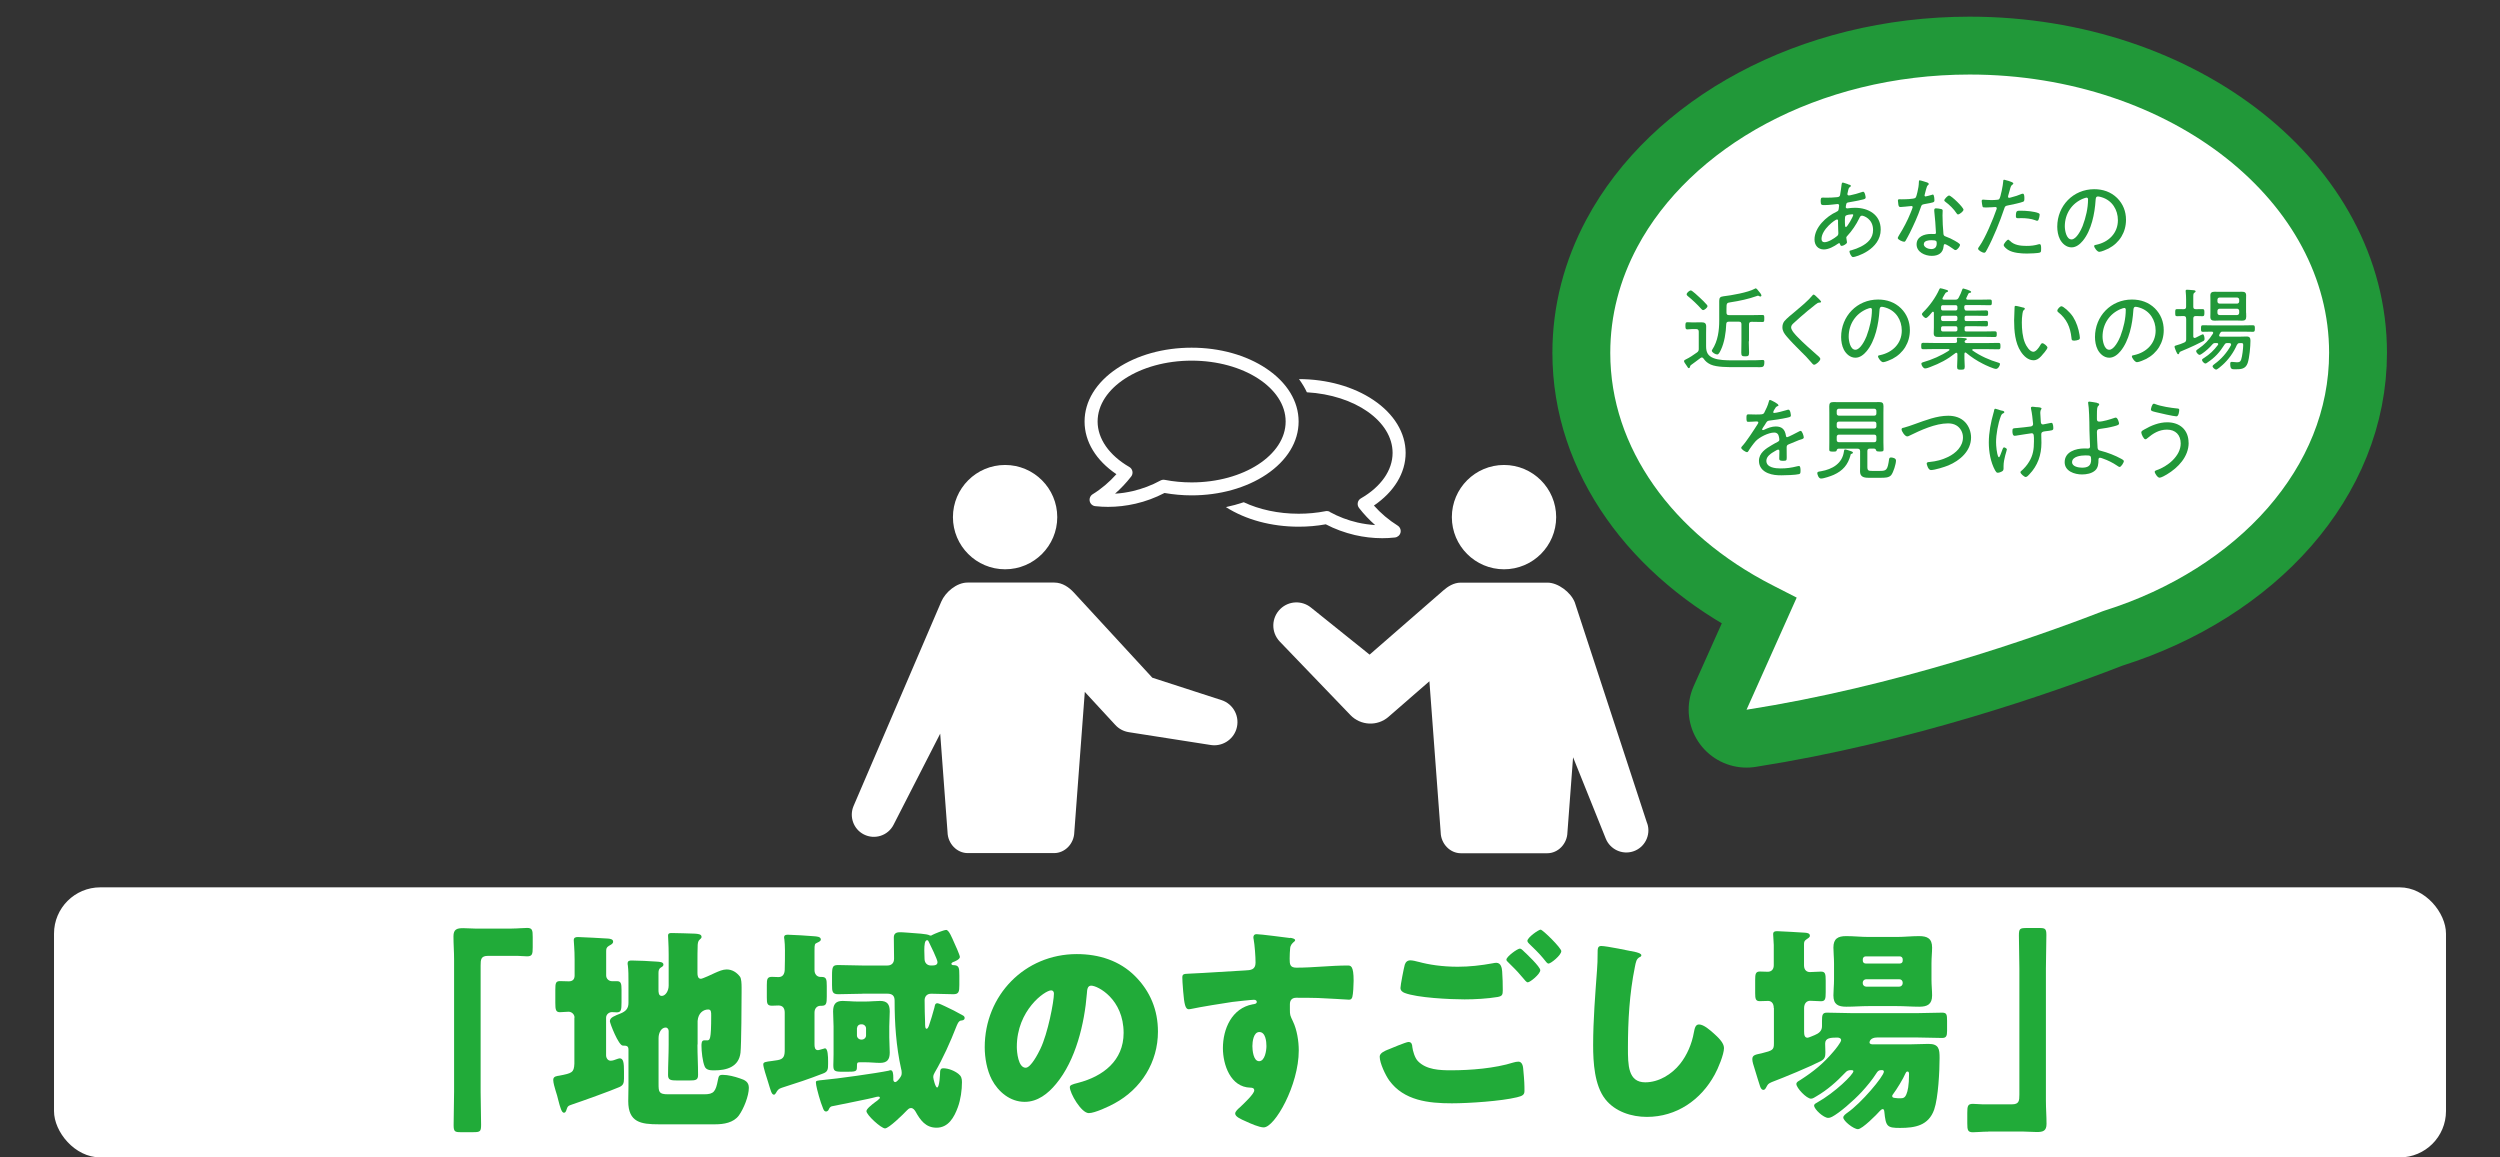 <?xml version="1.0" encoding="UTF-8"?>
<svg id="_レイヤー_2" data-name="レイヤー 2" xmlns="http://www.w3.org/2000/svg" viewBox="0 0 324 150">
  <rect x="0" y="0" width="324" height="150" fill="#333333" stroke="none"/>
  <defs>
    <style>
      .cls-1 {
        fill: #21ab39;
      }

      .cls-2 {
        fill: #fff;
      }

      .cls-3 {
        stroke: #219839;
        stroke-linecap: round;
        stroke-linejoin: round;
        stroke-width: 15px;
      }

      .cls-3, .cls-4 {
        fill: none;
      }

      .cls-5 {
        fill: #219839;
      }
    </style>
  </defs>
  <g id="_文字" data-name="文字">
    <rect class="cls-2" x="7" y="115" width="310" height="35" rx="6" ry="6"/>
    <g>
      <path class="cls-1" d="m66.32,120.34c.78,0,1.43-.08,1.99-.08.67,0,.73.28.73,1.18v1.32c0,.9-.06,1.18-.73,1.18-.42,0-.84-.06-1.23-.06h-3.84c-.92,0-.95.48-.95,1.26v16.35c0,1.43.06,2.83.06,4.26,0,.9-.11.98-1.04.98h-1.62c-.73,0-.9-.08-.9-.9,0-1.46.06-2.88.06-4.34v-17.14c0-1.01-.08-1.99-.08-3,0-.92.45-1.06,1.26-1.06.59,0,1.15.06,1.71.06h4.59Z"/>
      <path class="cls-1" d="m74.46,131.88c0-.42-.36-.76-.78-.76-.34,0-.76.06-1.12.06-.53,0-.59-.34-.59-1.2v-1.71c0-.87.06-1.12.62-1.12.39,0,.76.03,1.12.03.5,0,.76-.25.76-.76v-2.07c0-1.37-.11-2.16-.11-2.49,0-.36.22-.42.56-.42.36,0,3.53.17,3.92.2.25.03.62.08.62.39,0,.28-.22.36-.56.56-.31.2-.34.36-.34.73v3.11c0,.42.36.73.73.73h.67c.53,0,.59.34.59,1.12v1.6c0,1.04-.06,1.32-.62,1.32-.22,0-.42-.03-.62-.03-.39,0-.76.31-.76.73v4.87c0,.34.22.7.59.7.25,0,.56-.11.78-.2.11-.03.28-.11.39-.11.5,0,.56.62.56,1.71v.92c0,.59-.11.87-.59,1.09-1.01.45-4.9,1.85-6.08,2.24-.67.22-.62.25-.84.87-.06.11-.11.22-.28.22-.28,0-.48-.67-.73-1.65-.08-.36-.2-.78-.34-1.2-.11-.36-.31-1.04-.31-1.4,0-.48.45-.5.81-.56,1.6-.31,1.88-.39,1.93-1.54v-5.96Zm15.93,3.5c0,1.29.08,2.6.08,3.92,0,.67-.28.73-1.15.73h-1.51c-.9,0-1.23-.06-1.23-.7,0-1.32.08-2.63.08-3.95v-1.76c0-.22-.14-.45-.39-.45-.56,0-.92.67-.92,1.37v5.91c0,1.06.03,1.37,1.23,1.37h4.7c1.23,0,1.48-.36,1.76-1.85.11-.48.11-.67.62-.67.7,0,1.54.22,2.21.45.7.22,1.18.48,1.18,1.23,0,1.06-.67,2.72-1.29,3.58-.7.95-1.96,1.15-3.08,1.15h-7.31c-2.3,0-3.95-.25-3.95-3,0-.67.03-1.34.03-2.02v-4.65c0-.5-.25-.53-.73-.53-.56,0-1.68-2.91-1.68-3.16,0-.5.64-.7,1.4-1.01.67-.28,1.01-.64,1.01-1.37v-2.72c0-.73,0-1.54-.08-2.13-.03-.14-.03-.17-.03-.25,0-.36.25-.39.53-.39.87,0,2.3.08,3.19.14.39.03.92.03.92.39,0,.22-.22.31-.39.42-.2.14-.25.39-.25.67v2.16c0,.31,0,.81.42.81.48,0,.9-.64.9-1.34v-3.98c0-1.37-.08-2.21-.08-2.49,0-.34.25-.34.5-.34.92,0,2.04.06,2.97.08.42.03.87.06.87.42,0,.17-.11.22-.25.36-.2.17-.22.42-.25.67-.03.36-.03,1.9-.03,2.38v1.26c0,.36.06.76.45.76.2,0,1.54-.62,1.82-.76.5-.22,1.01-.45,1.51-.45.73,0,1.32.39,1.74.95.17.25.2.87.2,1.4v.59c0,1.4-.03,6.75-.14,7.84-.22,1.88-1.82,2.3-3.44,2.3-.45,0-1.01-.03-1.2-.5-.28-.64-.42-1.96-.42-2.69,0-.25,0-.7.34-.7h.36c.39,0,.56,0,.56-3.22,0-.45,0-.78-.39-.78-.62,0-1.29.45-1.37,1.48v3.05Z"/>
      <path class="cls-1" d="m101.7,131.23c0-.53-.22-.92-.81-.92-.2,0-.56.03-.84.03-.62,0-.67-.28-.67-1.06v-1.62c0-.78.06-1.06.67-1.06.25,0,.67.03.84.03.56,0,.78-.39.81-.92.03-.95.03-1.71.03-2.55,0-.53-.03-1.04-.08-1.46-.03-.08-.03-.17-.03-.22,0-.31.25-.34.5-.34.45,0,2.86.14,3.42.2.25.03.84.03.84.42,0,.2-.25.31-.48.42-.31.14-.34.17-.34,1.01v2.55c0,.5.31.87.78.87h.14c.62,0,.67.31.67,1.2v1.34c0,.9-.06,1.2-.67,1.2h-.14c-.45,0-.78.34-.78.87v4.12c0,.34.03.76.45.76.14,0,.62-.17.78-.2.03-.03.08-.03.14-.03.36,0,.39,1.06.39,1.68v.34c0,.67-.03,1.01-.64,1.23-2.02.78-3.25,1.18-5.35,1.85-.45.14-.56.31-.78.7-.08.11-.14.2-.25.2-.31,0-.42-.56-.76-1.65-.2-.64-.62-1.9-.62-2.27,0-.31.28-.34,1.15-.45.2-.03.45-.06.73-.11.81-.14.9-.59.9-1.34v-4.79Zm10.08-2.44c-1.04,0-2.1.06-3.14.06-.76,0-.81-.34-.81-1.18v-1.26c0-1.18.11-1.34.84-1.34,1.04,0,2.07.06,3.11.06h3.22c.56,0,.87-.34.87-.87v-.14c0-.87-.03-1.76-.03-2.63,0-.48.28-.67.76-.67.17,0,.48,0,1.15.06.98.08,2.41.14,2.72.34.03.03.08.03.14.03.08,0,.11,0,.17-.06.31-.17,1.54-.67,1.85-.67.36,0,.78,1.09,1.01,1.6.14.28.76,1.68.76,1.9,0,.31-.64.59-.9.67-.08.06-.2.11-.2.22s.14.17.22.17c.78,0,.81.34.81,1.34v1.23c0,.87-.06,1.2-.78,1.2-.9,0-1.79-.06-2.69-.06h-.22c-.5,0-.81.36-.81.84,0,1.15.03,1.85.06,2.83,0,.48,0,.87.2.87.14,0,.22-.22.28-.34.28-.84.5-1.54.73-2.41.06-.25.06-.56.39-.56.17,0,.81.31.98.39.78.36,1.51.73,2.24,1.15.14.06.31.17.31.36,0,.34-.42.34-.48.34-.34.06-.5.56-.62.84-.73,1.88-1.74,4.14-2.77,5.88-.11.2-.2.36-.2.62,0,.2.28,1.34.5,1.34.31,0,.39-1.76.39-2.07.03-.17.03-.42.42-.42.64,0,1.43.31,1.96.73.36.28.45.59.45,1.06,0,1.04-.17,2.27-.53,3.25-.48,1.32-1.23,2.66-2.77,2.66-1.4,0-2.1-.98-2.72-2.1-.14-.22-.31-.45-.59-.45-.25,0-.42.2-.56.34-.42.45-2.3,2.3-2.8,2.3s-2.41-1.74-2.41-2.24c0-.28.62-.78,1.18-1.2.17-.11.31-.22.42-.34.08-.06.14-.11.14-.2,0-.11-.11-.14-.2-.14-.06,0-.17.03-.22.03-.28.08-.9.22-1.18.28-.73.17-4.26.87-4.65.95-.22.06-.34.31-.42.5-.06.08-.17.17-.31.17-.2,0-.28-.17-.36-.34-.22-.53-.39-1.06-.56-1.65-.11-.36-.39-1.43-.39-1.76,0-.25.08-.25.98-.34,1.65-.14,6.89-.87,8.46-1.2.06-.03.17-.06.25-.06.31,0,.34.56.34.95v.25c0,.14.06.34.25.34.14,0,.36-.22.56-.48.22-.31.28-.42.28-.73,0-.2-.03-.36-.08-.53-.64-2.88-.84-5.88-.84-8.82,0-.64-.31-.9-.95-.9h-3.19Zm.34,1.01c.7,0,1.34-.08,1.93-.08.95,0,1.26.45,1.26,1.37,0,.64-.06,1.29-.06,1.93v1.43c0,.64.06,1.29.06,1.96,0,.92-.34,1.34-1.26,1.34-.62,0-1.23-.08-1.93-.08h-.7c-.34,0-.36.08-.36.59,0,.62-.14.64-1.46.64h-.31c-1.15,0-1.29-.08-1.29-.87,0-.34.03-.78.03-1.4v-3.61c0-.64-.06-1.29-.06-1.93,0-.9.31-1.37,1.23-1.37.62,0,1.26.08,1.96.08h.95Zm-1.06,4.4c0,.28.25.53.56.53h.06c.31,0,.56-.25.56-.53v-.92c0-.28-.25-.53-.56-.53h-.06c-.34,0-.53.22-.56.53v.92Zm8.76-9.94c0,.5.31.87.84.87.48,0,.84-.03.84-.45,0-.31-.95-2.27-1.15-2.66-.03-.06-.06-.17-.2-.17-.31,0-.36.64-.36,1.32,0,.39.03.81.03,1.09Z"/>
      <path class="cls-1" d="m147.1,126.5c1.99,1.99,2.97,4.42,2.97,7.2,0,3.95-2.16,7.42-5.63,9.3-.7.39-2.55,1.26-3.33,1.26-.98,0-2.46-2.58-2.46-3.36,0-.25.25-.36,1.06-.56,3.25-.84,5.91-2.88,5.91-6.47,0-4.4-3.36-6.13-4.2-6.13-.48,0-.53.5-.56,1.01-.31,3.89-1.43,8.65-4,11.73-1.04,1.26-2.38,2.32-4.06,2.32-1.88,0-3.42-1.29-4.26-2.88-.64-1.23-.92-2.83-.92-4.2,0-6.72,5.18-12.07,11.93-12.07,2.86,0,5.54.84,7.56,2.86Zm-15.32,9.16c0,.67.17,2.72,1.15,2.72.67,0,1.62-1.85,1.9-2.44.98-2.02,1.76-6.16,1.76-7.17,0-.22-.11-.42-.36-.42-.81,0-4.45,2.58-4.45,7.31Z"/>
      <path class="cls-1" d="m167.21,121.54c.22.03.64.11.64.31,0,.08-.08.17-.2.25-.17.17-.42.36-.45.84-.03.28-.06.87-.06,1.29,0,.73.03,1.18.87,1.18,2.21,0,4.42-.28,6.64-.28.42,0,.78.03.78,1.99,0,.53-.06,1.74-.17,2.1-.08.22-.17.34-.42.34-.14,0-3.16-.2-4.03-.22-.92-.03-1.88-.03-2.83-.03-.53,0-.81.31-.81.84v.67c0,.73.03.78.39,1.54.53,1.09.76,2.58.76,3.78,0,4.51-3.11,9.97-4.54,9.97-.59,0-1.71-.5-2.27-.76-.78-.34-1.43-.64-1.43-1.04,0-.25.36-.59.59-.78.53-.5,1.88-1.76,1.88-2.21,0-.31-.25-.36-.5-.36-2.58-.06-3.56-2.97-3.56-5.12,0-2.49,1.15-5.18,3.86-5.68.2-.03.53-.06.53-.31,0-.14-.11-.28-.36-.28-.31,0-2.35.22-2.8.28-.67.08-4.59.73-5.15.87-.17.03-.36.08-.5.08-.45,0-.59-.64-.73-2.32-.08-.92-.11-1.57-.11-1.79,0-.42.14-.48.81-.5,2.55-.11,5.07-.31,7.31-.42.73-.03,1.37-.08,1.37-1.01,0-.78-.11-2.3-.25-3.05-.03-.11-.03-.17-.03-.22,0-.2.08-.42.42-.42.5,0,3.7.42,4.34.5Zm-4.9,14.03c0,.5.11,1.96.87,1.96s.95-1.4.95-1.96c0-.59-.11-1.82-.92-1.82-.76,0-.9,1.26-.9,1.82Z"/>
      <path class="cls-1" d="m179.91,136.02c.34-.14,2.32-.98,2.63-.98.42,0,.48.36.5.67.06.48.31,1.4.73,1.82,1.09,1.12,2.83,1.18,4.28,1.18,2.55,0,5.68-.25,8.09-1.01.2-.06.45-.11.64-.11.31,0,.56.25.62.84.17,1.79.17,2.21.17,2.97,0,.5-.28.64-.98.81-2.04.5-6.24.78-8.43.78-3,0-6.22-.34-8.12-2.97-.48-.67-1.23-2.24-1.23-3.08,0-.48.7-.76,1.09-.92Zm3.92-11.37c1.29.36,3.05.64,5.1.64,1.51,0,3.02-.17,4.54-.45.14-.03.28-.06.45-.06.62,0,.73.7.76,1.12.06.81.08,1.62.08,2.44,0,.59-.08.76-.67.87-1.32.22-2.94.31-4.28.31-1.85,0-6.16-.2-7.78-.84-.28-.11-.53-.31-.53-.64,0-.36.45-2.66.56-3.02.11-.34.34-.56.73-.56.25,0,.76.11,1.06.2Zm13.58-1.43c.39.36,2.21,2.07,2.21,2.52,0,.5-1.32,1.57-1.62,1.57-.17,0-.39-.28-.67-.62-.08-.08-.14-.17-.22-.25-.48-.59-1.04-1.12-1.57-1.65-.2-.2-.31-.28-.31-.42,0-.39,1.43-1.43,1.74-1.43.14,0,.31.14.45.28Zm4.93.06c0,.5-1.34,1.6-1.65,1.6-.17,0-.31-.2-.73-.73-.56-.67-1.15-1.23-1.76-1.82-.08-.08-.25-.25-.25-.39,0-.45,1.46-1.46,1.71-1.46.28,0,2.69,2.38,2.69,2.8Z"/>
      <path class="cls-1" d="m212.1,123.42c.22.06.62.17.62.39,0,.11-.11.2-.2.22-.45.25-.5.59-.64,1.29-.7,3.44-.9,6.97-.9,10.47,0,2.21,0,4.48,2.24,4.48,1.76,0,3.44-1.04,4.51-2.38.92-1.15,1.54-2.63,1.79-4.06.11-.56.2-1.06.67-1.06.62,0,1.46.76,1.9,1.15.5.45,1.34,1.2,1.34,1.9,0,.84-.78,2.69-1.2,3.44-1.79,3.3-4.96,5.49-8.79,5.49-1.99,0-4.12-.67-5.4-2.3-1.4-1.79-1.57-4.76-1.57-7,0-3.22.28-6.66.5-9.69.06-.59.08-1.54.08-2.18s0-.98.48-.98c.64,0,3.67.62,4.56.81Z"/>
      <path class="cls-1" d="m229.88,130.64c0-.73-.42-.92-.73-.92-.36,0-.73.03-1.09.03-.53,0-.59-.31-.59-1.04v-1.71c0-.78.06-1.09.62-1.09.31,0,.7.03,1.01.03.42,0,.78-.25.78-.84v-2.63c0-.36-.08-1.04-.08-1.4,0-.34.22-.39.53-.39.39,0,3.19.17,3.64.2.28.03.59.08.59.39,0,.22-.22.31-.48.5-.25.17-.28.34-.28.62v2.72c0,.64.39.87.76.87.48,0,.95-.06,1.43-.06.56,0,.62.28.62,1.18v1.48c0,.9-.06,1.18-.62,1.18-.48,0-.92-.06-1.4-.06-.39,0-.78.28-.78.95v3c0,.48.06.84.45.84.14,0,.76-.28.92-.34.53-.22.95-.53.95-1.15v-.7c0-.76.06-1.06.64-1.06,1.04,0,2.07.06,3.14.06h8.68c1.04,0,2.07-.06,3.11-.06.59,0,.64.25.64,1.06v1.32c0,.64-.11.9-.64.9-1.04,0-2.07-.06-3.11-.06h-5.32c-.9,0-.98.56-.98.64,0,.22.28.25.45.25h4.68c.84,0,1.68-.06,2.52-.06,1.34,0,1.43.67,1.43,1.82,0,1.68-.17,5.15-.7,6.69-.73,2.07-2.46,2.38-4.42,2.38-1.68,0-1.85-.17-2.04-2.1-.03-.25-.08-.34-.22-.34-.11,0-.25.14-.34.22-.42.48-2.3,2.38-2.86,2.38s-1.9-1.06-1.9-1.51c0-.25.34-.48.53-.62,1.79-1.23,4.73-4.73,4.73-5.32,0-.14-.11-.2-.22-.2h-.17c-.31,0-.45.2-.59.42-.53.84-1.23,1.68-1.9,2.41-1.12,1.2-2.91,2.74-3.84,3.22-.2.11-.36.14-.5.14-.59,0-1.82-1.12-1.82-1.6,0-.2.25-.31.39-.39,2.35-1.32,4.7-3.64,4.7-4.06,0-.14-.2-.14-.31-.14-.34,0-.53.08-.76.34-1.09,1.15-2.32,2.24-3.72,3.05-.2.11-.45.31-.7.31-.59,0-1.9-1.4-1.9-1.9,0-.25.25-.36.48-.5,1.74-1.12,3-2.13,4.34-3.72.2-.22.98-1.2.98-1.46s-.28-.34-.5-.34c-.9,0-1.57.06-1.57.78,0,.22.03.76.03,1.12,0,.56-.06.87-.59,1.15-1.6.81-4.65,2.07-6.36,2.72-.45.2-.5.28-.67.59-.11.2-.2.42-.42.42-.17,0-.31-.14-.42-.45-.17-.45-.39-1.29-.73-2.35-.11-.34-.28-.84-.28-1.18,0-.56.45-.59,1.2-.76,1.46-.36,1.6-.45,1.6-1.29v-4.59Zm15.96-9.21c.95,0,1.9-.11,2.88-.11,1.06,0,1.68.31,1.68,1.48,0,.64-.08,1.29-.08,2.07v2.07c0,.76.08,1.43.08,2.07,0,1.15-.62,1.46-1.65,1.46-.98,0-1.96-.08-2.91-.08h-3.67c-.95,0-1.9.08-2.88.08-1.06,0-1.68-.28-1.68-1.46,0-.64.08-1.32.08-2.07v-2.07c0-.78-.08-1.43-.08-2.07,0-1.15.59-1.48,1.65-1.48.98,0,1.96.11,2.91.11h3.67Zm.39,3.44c.2,0,.36-.14.36-.34v-.22c0-.2-.17-.36-.36-.36h-4.45c-.2,0-.36.17-.36.36v.22c0,.2.17.34.36.34h4.45Zm-4.37,2.04c-.25,0-.45.2-.45.45v.06c0,.25.2.45.45.45h4.28c.25,0,.45-.2.45-.45v-.06c0-.25-.17-.45-.45-.45h-4.28Zm5.1,12.18c-.31.73-1.15,2.1-1.62,2.72-.06.08-.11.14-.11.22,0,.25.22.25.5.28.14.03.39.03.53.03.39,0,.62-.06.81-.53.17-.39.34-1.15.34-2.58,0-.14,0-.36-.2-.36-.14,0-.2.11-.25.22Z"/>
      <path class="cls-1" d="m257.68,146.66c-.78,0-1.43.08-1.99.08-.67,0-.73-.28-.73-1.18v-1.32c0-.9.06-1.18.73-1.18.42,0,.84.06,1.23.06h3.84c.92,0,.95-.48.95-1.26v-16.35c0-1.43-.06-2.83-.06-4.26,0-.9.11-.98,1.04-.98h1.62c.73,0,.9.08.9.9,0,1.46-.06,2.88-.06,4.34v17.14c0,1.01.08,1.99.08,3,0,.92-.45,1.06-1.26,1.06-.59,0-1.15-.06-1.71-.06h-4.59Z"/>
    </g>
    <g>
      <g>
        <path class="cls-3" d="m272.62,79.18l-.12.04c-8.92,3.47-26.97,9.77-46.15,12.76l6.5-14.53-3.19-1.63c-6.44-3.3-11.72-7.78-15.34-12.94-3.63-5.17-5.63-10.97-5.63-17.15,0-4.85,1.23-9.46,3.51-13.73,3.41-6.39,9.23-11.99,16.69-15.98,7.47-3.99,16.55-6.36,26.38-6.36,13.1,0,24.89,4.22,33.27,10.85,4.19,3.32,7.53,7.22,9.8,11.48,2.28,4.27,3.51,8.88,3.51,13.73,0,7.4-2.87,14.28-7.97,20.13-5.1,5.83-12.45,10.55-21.15,13.29l-.12.04Z"/>
        <path class="cls-2" d="m272.62,79.18l-.12.04c-8.92,3.47-26.97,9.77-46.15,12.76l6.5-14.53-3.19-1.63c-6.44-3.3-11.72-7.78-15.34-12.94-3.63-5.17-5.63-10.97-5.63-17.15,0-4.85,1.23-9.46,3.51-13.73,3.41-6.39,9.23-11.99,16.69-15.98,7.47-3.99,16.55-6.36,26.38-6.36,13.1,0,24.89,4.22,33.27,10.85,4.19,3.32,7.53,7.22,9.8,11.48,2.28,4.27,3.51,8.88,3.51,13.73,0,7.4-2.87,14.28-7.97,20.13-5.1,5.83-12.45,10.55-21.15,13.29l-.12.04Z"/>
      </g>
      <g>
        <path class="cls-5" d="m239.48,23.88c.25.07.39.09.39.21,0,.07-.06.12-.12.15-.14.11-.16.16-.21.35-.02.06-.12.5-.12.55,0,.11.07.19.19.19.04,0,.13-.02.18-.02.41-.08,1.08-.26,1.46-.4.07-.02.15-.06.22-.06.23,0,.32.68.32.74,0,.18-.18.22-.37.27-.55.13-1.3.28-1.86.37-.14.02-.25.07-.28.21-.02.08-.07.33-.07.41,0,.11.11.16.19.16.02,0,.07-.01.09-.01.28-.04.61-.07.9-.07,1.76,0,3.35.89,3.35,2.82,0,2.61-3.24,3.57-3.59,3.57-.22,0-.46-.54-.46-.73,0-.12.13-.13.27-.16.41-.11.84-.28,1.22-.47.89-.46,1.57-1.09,1.57-2.15,0-1.47-1.24-1.86-1.44-1.86-.21,0-.28.2-.36.36-.36.76-.96,1.65-1.54,2.26-.07.07-.13.14-.13.25,0,.07.07.44.08.51.01.04.01.06.01.08,0,.2-.5.46-.68.46-.13,0-.18-.09-.21-.2-.01-.07-.04-.15-.13-.15-.06,0-.08.02-.13.05-.51.36-1.21.76-1.85.76-.76,0-1.21-.55-1.21-1.29,0-1.57,1.52-2.98,2.86-3.6.28-.13.26-.2.32-.74,0-.02.01-.05.01-.07,0-.12-.09-.19-.2-.19-.15,0-.99.14-1.65.14-.42,0-.54.01-.54-.51,0-.43.08-.46.28-.46.18,0,.35.01.53.01.41,0,.83-.02,1.23-.06.19-.02.4-.01.47-.26.02-.04.2-1.31.21-1.45.01-.09.05-.19.16-.19.07,0,.54.18.66.21Zm-3.41,7.09c0,.25.11.42.39.42.49,0,1.26-.49,1.64-.81.13-.11.15-.23.15-.39,0-.04-.04-.71-.04-1.23v-.34c0-.09-.02-.18-.14-.18-.23,0-2,1.3-2,2.52Zm3.14-3.02c-.09.08-.11.26-.11.49v.42c0,.22.01.57.12.57.2,0,.96-1.39.96-1.57,0-.08-.08-.09-.14-.09-.19,0-.7.07-.83.18Z"/>
        <path class="cls-5" d="m249.83,23.7c.06.02.14.06.14.14,0,.07-.07.12-.16.21-.11.09-.29.88-.34,1.05-.01.06-.05.19-.05.22,0,.08.06.14.14.14s.7-.18.81-.21c.05-.01.08-.04.13-.04.18,0,.2.62.2.76,0,.27-.14.27-1.29.48-.39.07-.37.13-.5.49-.36,1.07-.89,2.21-1.39,3.23-.18.34-.35.68-.55,1.02-.05.08-.09.14-.2.14-.2,0-.82-.27-.82-.48,0-.09.14-.3.19-.4.53-.84,1.08-1.88,1.45-2.81.07-.16.29-.7.29-.8,0-.07-.05-.14-.14-.14-.07,0-.16.01-.23.02-.19.02-1.05.11-1.21.11-.19,0-.23-.11-.27-.3-.02-.11-.06-.42-.06-.53,0-.14.07-.18.2-.18.09,0,.19.01.27.01.32,0,1.64-.01,1.81-.2.11-.12.19-.5.25-.74.11-.43.18-.89.19-1.33,0-.08,0-.19.11-.19.12,0,.88.25,1.04.3Zm1.74,3.39c.11.02.2.08.2.2,0,.05-.02.4-.02.63,0,.62.05,1.78.12,2.39.02.21.11.27.29.34.47.18.75.3,1.18.55.14.08.68.37.68.53,0,.19-.34.68-.59.68-.11,0-.21-.09-.29-.15-.19-.14-.88-.62-1.1-.62-.13,0-.14.19-.15.29-.08.88-.7,1.23-1.53,1.23-.88,0-1.97-.48-1.97-1.49s1.01-1.35,1.86-1.35c.14,0,.29.01.43.01.12,0,.22-.02.22-.16,0-.34-.16-2.43-.22-2.82v-.14c0-.15.09-.21.23-.21.19,0,.48.05.66.09Zm-2.25,4.55c0,.42.6.64.95.64.5,0,.73-.26.73-.75,0-.29-.04-.4-.71-.4-.33,0-.96.06-.96.5Zm5.15-4.47c0,.23-.53.62-.7.62-.11,0-.15-.08-.21-.16-.34-.53-.92-1.1-1.43-1.47-.07-.05-.15-.12-.15-.2,0-.14.43-.62.62-.62.29,0,1.87,1.54,1.87,1.84Z"/>
        <path class="cls-5" d="m260.93,23.77c0,.06-.05.09-.08.13-.22.14-.25.23-.41.83l-.18.64s-.02.08-.02.13c0,.08.07.14.15.14.07,0,.35-.08.43-.11.35-.08.69-.2,1.03-.34.08-.04.22-.09.32-.09.2,0,.19.47.19.61,0,.23-.01.37-.15.43-.32.14-1.53.4-1.92.47-.4.08-.43.09-.55.46-.54,1.62-1.39,3.73-2.2,5.23-.14.27-.22.46-.4.46s-.78-.3-.78-.53c0-.09.13-.26.19-.34.74-1.04,1.78-3.53,2.21-4.79.01-.05.02-.07.02-.11,0-.11-.08-.16-.18-.16-.13,0-.76.06-1.19.06-.3,0-.43,0-.47-.12-.04-.13-.11-.56-.11-.7,0-.13.04-.2.18-.2.08,0,.55.06,1.04.06.27,0,.53-.01.78-.04.11,0,.21-.02.28-.11.18-.2.49-1.88.5-2.21.01-.13,0-.28.13-.28.01,0,1.18.27,1.18.47Zm-.44,7.44c.53.57,1.4.66,2.14.66.6,0,1.04-.05,1.61-.22.04-.01.07-.01.09-.01.2,0,.2.3.2.61,0,.2.01.41-.13.47-.21.11-1.42.14-1.71.14-.75,0-1.8-.07-2.45-.48-.16-.11-.56-.4-.56-.62,0-.16.42-.7.59-.7.07,0,.16.11.21.16Zm1.47-3.9c.6,0,1.69.08,2.24.32.09.04.14.09.14.21,0,.14-.08.48-.14.61-.04.11-.09.16-.21.16-.07,0-.15-.04-.22-.07-.54-.2-1.21-.27-1.78-.27-.15,0-.3.01-.46.01-.23,0-.27-.08-.27-.27,0-.75.14-.7.7-.7Z"/>
        <path class="cls-5" d="m274.38,25.66c.77.77,1.15,1.74,1.15,2.83,0,1.6-.83,2.97-2.26,3.72-.25.13-.95.43-1.21.43s-.66-.55-.66-.76c0-.13.19-.14.29-.16,1.59-.34,2.79-1.5,2.79-3.18,0-1.36-.75-2.56-2.08-2.97-.11-.04-.39-.11-.49-.11-.3,0-.3.26-.32.48-.11,1.73-.53,3.9-1.66,5.27-.36.43-.85.85-1.46.85-.67,0-1.21-.49-1.5-1.05-.25-.48-.35-1.1-.35-1.63,0-2.7,2.06-4.86,4.79-4.86,1.12,0,2.15.34,2.97,1.14Zm-4.38.07c-1.51.61-2.4,1.99-2.4,3.6,0,.51.19,1.7.87,1.7.63,0,1.24-1.23,1.44-1.74.42-1.12.7-2.31.7-3.45,0-.13-.06-.23-.19-.23-.11,0-.33.09-.42.13Z"/>
        <path class="cls-5" d="m219.24,42.65c-.19,0-.37.04-.56.04-.22,0-.25-.12-.25-.46,0-.36.02-.47.26-.47.19,0,.36.02.55.02h.5c.25,0,.49-.01.75-.01.44,0,.63.12.63.54,0,.3-.01.62-.01.94v1.62c0,.77.22,1.25.96,1.54.67.27,1.64.29,2.47.29h.64c.77,0,1.54,0,2.32-.01.28-.01.7-.04.96-.04.19,0,.2.12.2.27,0,.6-.15.67-.61.67-.13,0-.29-.01-.49-.01h-2.69c-.89,0-2.35.02-3.15-.33-.41-.19-.69-.41-.94-.78-.06-.07-.12-.14-.22-.14-.07,0-.12.02-.18.07-.41.3-.82.63-1.24.92-.08.06-.08.11-.11.2-.01.08-.05.19-.16.19-.08,0-.12-.06-.21-.21-.04-.06-.08-.13-.14-.21-.08-.12-.27-.36-.27-.49,0-.11.16-.19.29-.25.33-.15.98-.56,1.39-.87.2-.14.23-.26.23-.49v-2.21c0-.22-.11-.33-.33-.33h-.61Zm1.49-2.46c-.09,0-.19-.09-.25-.16-.49-.55-1.14-1.17-1.71-1.63-.08-.07-.18-.14-.18-.26,0-.19.36-.5.55-.5.16,0,.99.78,1.17.95.28.26.66.62.89.9.06.07.09.11.09.19,0,.19-.39.51-.57.51Zm5.91,4.04c0,.49.04.98.04,1.47,0,.42-.11.48-.5.48s-.51-.05-.51-.47c0-.5.02-.99.02-1.49v-2.2c0-.23-.09-.33-.33-.33h-1.31c-.22,0-.32.09-.33.32-.04,1.09-.23,2.38-.71,3.37-.16.33-.28.56-.47.56-.21,0-.69-.26-.69-.5,0-.05.04-.08.06-.13.73-1.11.9-2.48.9-3.77v-2.55c0-.41.14-.54.54-.59,1.04-.12,3.18-.49,4.07-.98.04-.02.07-.05.12-.05.12,0,.3.26.42.41.11.11.32.39.32.52,0,.07-.07.13-.14.13-.05,0-.09-.02-.14-.05-.05-.02-.11-.06-.16-.06-.05,0-.09.02-.14.04-1.09.39-2.26.64-3.39.81-.53.08-.56.09-.56.88v.46c0,.23.09.33.32.33h3.07c.43,0,.85-.02,1.28-.02.25,0,.23.15.23.47s0,.44-.23.44c-.39,0-.84-.02-1.28-.02h-.14c-.22,0-.33.09-.33.33v2.2Z"/>
        <path class="cls-5" d="m236.01,39.1c0,.13-.18.12-.26.12-.22.01-.28.15-.44.23-.35.27-.68.54-1.01.81-.64.53-1.26,1.08-1.87,1.64-.15.14-.3.3-.3.53,0,.39.6,1.01.87,1.28.77.8,1.62,1.53,2.45,2.27.14.12.46.36.46.54,0,.25-.55.75-.81.75-.12,0-.25-.18-.33-.27-.44-.53-.92-1.02-1.42-1.5-.62-.62-1.24-1.24-1.81-1.91-.3-.36-.54-.69-.54-1.18,0-.28.08-.56.25-.78.28-.35,1.09-1.01,1.46-1.31.67-.56,1.63-1.36,2.17-2.02.04-.05.09-.12.16-.12.11,0,.3.19.44.33.12.12.54.49.54.61Z"/>
        <path class="cls-5" d="m246.37,39.96c.77.77,1.15,1.74,1.15,2.83,0,1.6-.83,2.97-2.26,3.72-.25.13-.95.43-1.21.43s-.66-.55-.66-.76c0-.13.19-.14.29-.16,1.59-.34,2.79-1.5,2.79-3.18,0-1.36-.75-2.56-2.08-2.97-.11-.04-.39-.11-.49-.11-.3,0-.3.26-.32.48-.11,1.73-.53,3.9-1.66,5.27-.36.43-.85.85-1.46.85-.67,0-1.21-.49-1.5-1.05-.25-.48-.35-1.1-.35-1.63,0-2.7,2.06-4.86,4.79-4.86,1.12,0,2.15.34,2.97,1.14Zm-4.38.07c-1.51.61-2.4,1.99-2.4,3.6,0,.51.19,1.7.87,1.7.63,0,1.24-1.23,1.44-1.74.42-1.12.7-2.31.7-3.45,0-.13-.06-.23-.19-.23-.11,0-.33.09-.42.13Z"/>
        <path class="cls-5" d="m254.72,45.68c-.09,0-.12.08-.13.15v.64c0,.35.04.7.04,1.05,0,.37-.13.39-.49.39s-.5,0-.5-.37c0-.35.04-.71.04-1.07v-.6c-.01-.08-.04-.15-.14-.15-.05,0-.07.01-.11.04-1.07.84-2.01,1.33-3.28,1.81-.18.07-.47.18-.66.18-.25,0-.48-.43-.48-.6,0-.13.09-.16.2-.2,1.15-.32,2.41-.87,3.39-1.53.04-.02.05-.05.05-.09,0-.07-.06-.09-.12-.09h-1.9c-.47,0-.92.02-1.38.02-.25,0-.26-.11-.26-.41s.01-.42.26-.42c.46,0,.91.02,1.38.02h2.74c.19,0,.27-.06.27-.26-.01-.07-.04-.23-.04-.28,0-.13.09-.15.2-.15.2,0,.66.05.87.07.08,0,.23.02.23.13,0,.07-.06.08-.16.13-.06.04-.07.06-.11.11v.02s-.02.04-.02.04c.01.16.14.2.27.2h2.74c.46,0,.92-.02,1.38-.02.25,0,.26.12.26.42s-.01.41-.26.41c-.46,0-.92-.02-1.38-.02h-1.9s-.12.02-.12.09c0,.05.01.07.05.09.97.69,2.24,1.26,3.37,1.58.11.04.18.06.18.18,0,.15-.22.62-.52.62s-1.37-.49-1.69-.66c-.77-.39-1.52-.87-2.18-1.43-.04-.02-.06-.04-.11-.04Zm-.11-5.66c0,.16.07.23.23.23h1.28c.42,0,.84-.02,1.28-.02.23,0,.26.08.26.36,0,.26-.01.35-.26.35-.42,0-.85-.02-1.28-.02h-1.28c-.16,0-.23.07-.23.23v.21c0,.18.07.25.23.25h1.26c.42,0,.85-.02,1.28-.02.23,0,.26.06.26.35s-.02.36-.25.36c-.43,0-.85-.02-1.29-.02h-1.26c-.16,0-.23.07-.23.23v.22c0,.16.07.23.23.23h2.35c.44,0,.89-.02,1.33-.02.25,0,.26.09.26.37s-.02.37-.26.37c-.44,0-.89-.02-1.33-.02h-5.13c-.28,0-.57.01-.85.01-.36,0-.6-.05-.6-.47,0-.25.02-.49.02-.75v-1.92c-.01-.11-.07-.13-.11-.13-.05,0-.07.01-.11.05-.14.18-.62.77-.82.77-.16,0-.51-.35-.51-.51,0-.08.12-.19.16-.25.81-.78,1.64-1.93,2.09-2.96.04-.06.07-.14.15-.14.09,0,.46.11.56.14.25.07.43.11.43.22,0,.08-.08.12-.15.14-.16.05-.2.11-.32.33-.06.09-.12.22-.22.39-.01.04-.04.06-.04.11,0,.12.09.14.2.15h1.44c.25,0,.35-.05.47-.27.16-.29.36-.73.46-1.05.02-.05.05-.13.14-.13.02,0,1.01.26,1.01.44,0,.11-.09.11-.22.13-.06.01-.09.05-.13.09-.04.06-.19.39-.25.52-.02.04-.04.07-.04.11,0,.12.09.15.2.16h1.54c.44,0,.88-.02,1.32-.02.25,0,.26.08.26.37s-.01.37-.26.37c-.44,0-.88-.02-1.32-.02h-1.76c-.16,0-.23.07-.23.23v.23Zm-2.82-.47c-.14,0-.23.09-.23.23v.23c0,.14.09.23.23.23h1.66c.14,0,.23-.09.23-.23v-.23c0-.14-.09-.23-.23-.23h-1.66Zm0,1.37c-.14,0-.23.09-.23.23v.21c0,.14.09.25.23.25h1.66c.14,0,.23-.11.23-.25v-.21c0-.14-.09-.23-.23-.23h-1.66Zm0,1.36c-.14,0-.23.09-.23.23v.22c0,.14.09.23.23.23h1.66c.14,0,.23-.09.23-.23v-.22c0-.14-.09-.23-.23-.23h-1.66Z"/>
        <path class="cls-5" d="m262.2,39.85c.08.02.22.06.22.16,0,.07-.05.12-.12.16-.14.12-.15.28-.19.49-.06.37-.08.76-.08,1.14,0,.85.08,1.86.41,2.65.16.39.61,1.14,1.08,1.14.34,0,.73-.55.88-.82.06-.11.15-.29.29-.29.2,0,.66.39.66.56,0,.22-.66.95-.83,1.14-.28.29-.55.51-.98.51-.7,0-1.28-.56-1.64-1.12-.75-1.14-.87-2.7-.87-4.04,0-.37.04-1.35.06-1.73,0-.11.05-.16.15-.16.14,0,.8.18.96.22Zm4.96-.16c.23,0,1.05.68,1.51,1.38.44.7.71,1.52.84,2.34.02.09.04.27.04.36,0,.14-.04.22-.18.27-.14.06-.4.11-.56.11-.34,0-.33-.15-.35-.37-.15-1.39-.62-2.47-1.74-3.34-.06-.05-.09-.09-.09-.18,0-.2.35-.57.54-.57Z"/>
        <path class="cls-5" d="m279.27,39.96c.77.77,1.15,1.74,1.15,2.83,0,1.6-.83,2.97-2.26,3.72-.25.13-.95.43-1.21.43s-.66-.55-.66-.76c0-.13.19-.14.29-.16,1.59-.34,2.79-1.5,2.79-3.18,0-1.36-.75-2.56-2.08-2.97-.11-.04-.39-.11-.49-.11-.3,0-.3.26-.32.48-.11,1.73-.53,3.9-1.66,5.27-.36.43-.85.85-1.46.85-.67,0-1.21-.49-1.5-1.05-.25-.48-.35-1.1-.35-1.63,0-2.7,2.06-4.86,4.79-4.86,1.12,0,2.15.34,2.97,1.14Zm-4.38.07c-1.51.61-2.4,1.99-2.4,3.6,0,.51.19,1.7.87,1.7.63,0,1.24-1.23,1.44-1.74.42-1.12.7-2.31.7-3.45,0-.13-.06-.23-.19-.23-.11,0-.33.09-.42.13Z"/>
        <path class="cls-5" d="m283.32,41.29c0-.23-.09-.33-.33-.33h-.04c-.28,0-.68.02-.82.02-.23,0-.22-.16-.22-.46s-.01-.46.22-.46c.18,0,.52.01.82.01h.04c.23,0,.33-.09.33-.32v-.95c0-.32-.02-.66-.05-.97,0-.04-.01-.09-.01-.13,0-.13.09-.15.2-.15.22,0,.44.04.67.05.26.01.42.04.42.16,0,.08-.06.11-.16.18-.13.08-.14.21-.14.62v1.19c0,.22.09.32.32.32h.08c.3,0,.63-.01.82-.01.21,0,.22.14.22.46,0,.29-.01.46-.22.46-.16,0-.54-.02-.82-.02h-.08c-.22,0-.32.09-.32.33v2.29c0,.12.04.22.18.22.09,0,.28-.11.36-.15.27-.14.64-.33.69-.33.18,0,.23.47.23.6,0,.12-.04.2-.14.27-.04.02-1.03.51-1.11.55-.59.27-1.17.54-1.77.78-.19.08-.21.09-.23.18-.04.08-.06.21-.16.21s-.15-.11-.26-.34c-.05-.12-.22-.53-.22-.63,0-.14.15-.15.26-.19.32-.08.68-.22.98-.35.21-.09.27-.21.27-.43v-2.68Zm6.6,3.37c-.42.99-1.12,1.98-1.94,2.69-.13.12-.62.55-.77.55-.16,0-.46-.27-.46-.43,0-.12.18-.23.26-.3.85-.6,1.64-1.51,2.12-2.42.01-.04.02-.07.02-.11,0-.14-.11-.16-.22-.18h-.22c-.22,0-.3.02-.42.21-.61.98-1.26,1.69-2.22,2.32-.07.05-.15.12-.25.12-.16,0-.44-.29-.44-.46,0-.12.19-.21.28-.27.73-.47,1.25-.97,1.78-1.67.02-.04.04-.06.04-.11,0-.11-.09-.14-.18-.14h-.15c-.22,0-.29.02-.44.19-.37.43-.8.82-1.26,1.14-.11.07-.27.2-.39.2-.16,0-.44-.32-.44-.48,0-.12.15-.21.27-.29.8-.54,1.4-1.15,1.9-1.97.02-.04.04-.07.04-.11,0-.13-.11-.16-.2-.16-.39,0-.76.02-1.15.02-.25,0-.23-.19-.23-.42,0-.26,0-.43.23-.43.44,0,.89.02,1.33.02h3.84c.44,0,.89-.02,1.33-.02.25,0,.25.16.25.43,0,.25,0,.42-.25.42-.44,0-.89-.02-1.33-.02h-2.59c-.18,0-.25.04-.33.19-.05.08-.13.21-.13.3,0,.12.08.15.19.16h2.55c.28,0,.55-.02.82-.02.39,0,.5.18.5.54,0,.75-.13,2.21-.36,2.9-.27.77-.85.81-1.57.81-.49,0-.69.02-.69-.71,0-.14.02-.25.18-.25.06,0,.13.01.18.01.14.02.34.04.48.04.29,0,.46-.02.57-.33.15-.43.27-1.46.27-1.92,0-.25-.12-.25-.46-.23-.16,0-.25.04-.32.2Zm1.18-4.13c0,.18.01.34.01.51,0,.39-.16.52-.54.52-.25,0-.48-.02-.73-.02h-2.12c-.23,0-.47.02-.71.02-.35,0-.55-.11-.55-.49,0-.18.01-.36.01-.54v-1.69c0-.19-.01-.36-.01-.55,0-.37.2-.48.55-.48.23,0,.48.01.71.01h2.12c.23,0,.47-.01.71-.01.36,0,.55.09.55.49,0,.18-.01.35-.01.54v1.69Zm-1.18-1.18c.16,0,.28-.12.28-.28v-.23c0-.16-.12-.28-.28-.28h-2.26c-.16,0-.28.12-.28.28v.23c0,.16.12.28.28.28h2.26Zm-2.26.66c-.16,0-.28.12-.28.28v.25c0,.18.12.29.28.29h2.26c.16,0,.28-.12.28-.29v-.25c0-.16-.12-.28-.28-.28h-2.26Z"/>
        <path class="cls-5" d="m230.5,52.5c0,.08-.08.12-.14.14-.2.08-.25.18-.42.47-.04.07-.13.23-.13.3,0,.08.06.11.13.11.25,0,1.29-.27,1.56-.36.08-.02.19-.07.28-.07.27,0,.32.7.32.78,0,.19-.34.23-.56.28-.74.15-1.49.28-2.24.36-.26.04-.29.09-.48.39-.02.05-.06.11-.11.18-.07.09-.34.49-.34.57,0,.06.06.09.11.09.07,0,.14-.04.19-.06.46-.22.96-.41,1.47-.41.8,0,1.19.39,1.31,1.16.01.11.04.23.16.23.14,0,1.26-.6,1.46-.7.07-.04.21-.12.29-.12.21,0,.41.68.41.85,0,.14-.13.2-.41.28-.06.02-.14.04-.22.07-.44.18-.88.36-1.31.54-.21.09-.28.16-.28.41,0,.43.01.88.01,1.31,0,.37-.05.42-.43.42-.34,0-.54-.01-.54-.29,0-.32.02-.63.02-.95,0-.12-.04-.21-.16-.21-.09,0-.32.13-.41.19-.47.27-1.12.66-1.12,1.26,0,.89,1.19.99,1.85.99.77,0,1.4-.09,2.15-.28.07-.01.15-.04.22-.04.2,0,.21.36.21.62,0,.32-.04.4-.22.44-.4.11-1.78.15-2.24.15-.63,0-1.18-.04-1.77-.28-.69-.28-1.16-.82-1.16-1.59,0-1.02.87-1.58,1.66-2.04.25-.14.5-.3.76-.42.12-.06.22-.13.22-.27,0-.11-.02-.28-.05-.39-.06-.35-.26-.55-.62-.55-.73,0-1.92.6-2.4,1.12-.29.32-.73.92-.95,1.3-.04.06-.09.12-.16.12-.19,0-.76-.37-.76-.57,0-.07.07-.15.13-.21.53-.56,1.57-2.17,2.01-2.87.05-.07.08-.13.08-.21s-.09-.12-.27-.12c-.22,0-.57.05-1.02.05-.2,0-.25-.05-.25-.53,0-.36.04-.44.27-.44.2,0,.57.02.91.02.78,0,.99,0,1.12-.22.22-.42.49-.98.6-1.45.04-.13.05-.22.16-.22s1.06.5,1.06.64Z"/>
        <path class="cls-5" d="m239.83,58.99c-.34,1.25-.99,2.01-2.18,2.55-.36.16-1.28.48-1.65.48-.34,0-.48-.59-.48-.7,0-.19.15-.19.5-.25,1.43-.25,2.73-.98,2.95-2.54.02-.19.05-.28.16-.28.14,0,.62.18.78.23.08.04.23.08.23.19,0,.09-.13.13-.21.16-.07.02-.09.08-.12.15Zm3.09-.85h-.59c-.22,0-.32.09-.32.32v2.05c0,.48.15.52.6.52h1.04c.85,0,.98-.12,1.18-1.54.02-.14.11-.2.25-.2.15,0,.64.07.64.39,0,.46-.33,1.51-.61,1.88-.29.37-.89.36-1.32.36h-1.66c-.6,0-1.07-.14-1.07-.83,0-.21.01-.42.01-.62v-1.99c0-.23-.11-.33-.33-.33h-2.46c-.15,0-.2.08-.25.22-.02.13-.09.16-.48.16s-.48-.04-.48-.28c0-.3.01-.62.01-.92v-3.85c0-.28-.01-.56-.01-.83,0-.42.15-.54.55-.54.3,0,.61.01.91.01h4.12c.29,0,.6-.01.9-.01.39,0,.55.11.55.53,0,.28-.01.56-.01.84v3.84c0,.3.02.61.02.92,0,.26-.09.28-.49.28s-.43-.05-.47-.15c-.06-.14-.09-.22-.26-.22Zm-.02-4.27c.18,0,.28-.11.28-.28v-.34c0-.16-.11-.28-.28-.28h-4.58c-.16,0-.28.12-.28.28v.34c0,.18.12.28.28.28h4.58Zm-4.86,1.39c0,.16.12.28.28.28h4.58c.18,0,.28-.12.28-.28v-.34c0-.18-.11-.28-.28-.28h-4.58c-.16,0-.28.11-.28.28v.34Zm0,1.77c0,.18.12.28.28.28h4.58c.18,0,.28-.11.28-.28v-.42c0-.18-.11-.28-.28-.28h-4.58c-.16,0-.28.11-.28.28v.42Z"/>
        <path class="cls-5" d="m246.7,55.44c.47-.12,1.01-.32,1.46-.48,1.38-.49,2.84-1.08,4.33-1.08.81,0,1.6.22,2.18.82.5.52.78,1.28.78,1.99,0,1.76-1.44,3-2.95,3.63-.48.2-1.76.6-2.25.6-.37,0-.55-.75-.55-.84,0-.2.25-.2.39-.21.84-.08,1.63-.28,2.4-.66.98-.48,1.91-1.35,1.91-2.52,0-.64-.32-1.25-.88-1.57-.32-.19-.7-.25-1.06-.25-1.64,0-3.56.89-5.01,1.6-.08.05-.19.09-.28.09-.29,0-.73-.66-.73-.92,0-.14.14-.19.26-.21Z"/>
        <path class="cls-5" d="m259.41,53.2c.16.05.35.08.35.21,0,.08-.06.11-.11.14-.18.08-.25.14-.35.41-.36.95-.61,2.34-.61,3.36,0,.46.09,1.46.28,1.86.02.04.05.08.11.08.08,0,.25-.53.3-.64.14-.39.21-.64.35-.64.09,0,.36.14.36.26,0,.16-.43,1.23-.43,2.17v.33c0,.27-.16.35-.39.44-.12.05-.23.09-.36.09-.16,0-.23-.12-.34-.3-.59-1.06-.82-2.42-.82-3.63,0-1.28.26-2.62.61-3.84.04-.11.06-.2.07-.3.02-.09.05-.23.16-.23.08,0,.68.21.81.25Zm4-.49c.14,0,.3.04.44.05.34.01.73.04.73.18s-.16.14-.16.56c0,.19.05.96.07,1.17.01.18.07.34.28.34.06,0,.83-.16.96-.19.05-.01.11-.02.15-.02.21,0,.23.54.23.7,0,.3-.16.28-1.1.4-.25.04-.46.08-.46.39,0,.36.02.74.02,1.11,0,1.56-.48,2.95-1.57,4.08-.11.12-.3.34-.47.34-.18,0-.68-.43-.68-.62,0-.08.04-.11.09-.15.4-.34.75-.74,1.02-1.19.53-.85.64-1.66.64-2.65,0-.75.02-1.06-.3-1.06-.11,0-1.6.25-1.83.28-.13.02-.25.05-.37.05-.27,0-.29-.4-.29-.61,0-.39.07-.36.61-.4.42-.04,1.4-.14,1.78-.2.18-.04.29-.14.29-.32,0-.07-.09-.88-.11-1.02-.04-.28-.09-.68-.16-.95,0-.04-.01-.09-.01-.13,0-.11.11-.14.19-.14Z"/>
        <path class="cls-5" d="m271.76,52.22c.09.02.3.06.3.19,0,.07-.05.13-.11.18-.15.13-.19.28-.19,1.29v.41c0,.2.05.35.28.35.5,0,1.44-.29,1.93-.46.07-.02.16-.06.23-.06.26,0,.43.66.43.77,0,.16-.16.23-.67.36-.6.16-1.21.26-1.83.34-.29.04-.37.14-.37.42,0,.34.06,1.77.09,2.06.04.27.21.3.4.35.88.22,1.86.6,2.66,1.04.11.06.34.18.34.3,0,.19-.35.76-.55.76-.09,0-.28-.14-.37-.2-.48-.33-1.18-.68-1.74-.87-.09-.04-.35-.13-.43-.13-.19,0-.2.18-.2.29,0,.5-.04,1.01-.44,1.37-.44.39-1.11.51-1.69.51-.98,0-2.25-.42-2.25-1.59,0-1.35,1.44-1.78,2.55-1.78.15,0,.3.01.46.01.13,0,.28-.02.28-.28,0-.12-.08-1.7-.08-2.08,0-1.38-.06-2.98-.16-3.46-.01-.04-.01-.09-.01-.13,0-.11.08-.13.16-.13.19,0,.76.12.97.15Zm-3.22,7.68c0,.57.84.71,1.29.71.73,0,1.18-.22,1.18-1.02,0-.55-.08-.57-.76-.57-.56,0-1.71.13-1.71.88Z"/>
        <path class="cls-5" d="m283.65,57.38c0,1.81-1.36,3.23-2.83,4.11-.19.12-.73.42-.94.42-.27,0-.63-.59-.63-.77,0-.12.14-.16.23-.2,1.43-.47,3.14-1.84,3.14-3.46,0-1.11-.67-1.8-1.78-1.8-1.02,0-1.81.49-2.55,1.12-.06.06-.15.13-.25.13-.22,0-.53-.67-.53-.89,0-.18.22-.28.36-.36.91-.53,1.93-.95,3-.95,1.64,0,2.77.99,2.77,2.66Zm-4.33-5.01c.77.3,2.02.49,2.86.57.16.01.25.04.25.19,0,.07-.05.83-.36.83s-2.26-.43-2.65-.54c-.43-.11-.66-.15-.66-.34,0-.11.14-.76.37-.76.06,0,.13.02.19.05Z"/>
      </g>
    </g>
    <g>
      <path class="cls-2" d="m194.92,73.78c3.73,0,6.76-3.03,6.76-6.76s-3.03-6.76-6.76-6.76-6.76,3.03-6.76,6.76,3.03,6.76,6.76,6.76Z"/>
      <path class="cls-2" d="m213.47,106.71s-9.35-28.58-9.38-28.65c-.52-1.31-2.17-2.55-3.54-2.55h-11.25c-.9,0-1.68.52-2.22.99l-9.58,8.34-7.61-6.11c-1.16-.93-2.85-.88-3.95.18-1.19,1.15-1.23,3.04-.08,4.24l9.16,9.53c1.31,1.36,3.49,1.48,4.93.22l5.3-4.61,1.46,19.57c.03,1.49,1.21,2.72,2.62,2.72h11.19c1.41,0,2.59-1.22,2.62-2.72l.73-9.72,4.24,10.55c.56,1.38,2.11,2.12,3.55,1.65,1.5-.49,2.32-2.11,1.83-3.61Z"/>
      <path class="cls-2" d="m130.26,73.78c3.73,0,6.76-3.03,6.76-6.76s-3.03-6.76-6.76-6.76-6.76,3.03-6.76,6.76,3.03,6.76,6.76,6.76Z"/>
      <path class="cls-2" d="m158.29,90.73l-8.95-2.9-10.18-11.05c-.58-.63-1.45-1.28-2.52-1.28h-11.25c-1.43,0-2.88,1.26-3.4,2.47l-11.37,26.49c-.58,1.37-.02,2.99,1.33,3.68,1.41.72,3.13.16,3.85-1.24l6.05-11.82.95,12.76c.03,1.49,1.21,2.72,2.62,2.72h11.19c1.41,0,2.59-1.22,2.62-2.72l1.36-18.17,3.96,4.29c.44.48,1.05.82,1.75.93l10.61,1.66c1.43.23,2.86-.62,3.32-2.04.51-1.58-.35-3.27-1.93-3.78Z"/>
      <path class="cls-2" d="m172.35,66.33c-.12-.07-.26-.1-.4-.1-.05,0-.11,0-.16.02-1.13.22-2.3.33-3.48.33-2.66,0-5.12-.55-7.12-1.49-.74.25-1.51.46-2.31.63,2.57,1.64,5.9,2.54,9.43,2.54,1.19,0,2.37-.1,3.51-.31,1.18.62,2.45,1.08,3.76,1.39,1.17.27,2.36.41,3.56.41.55,0,1.1-.03,1.64-.09.36-.04.65-.3.73-.64.08-.35-.07-.71-.37-.9-1.15-.72-2.18-1.59-3.08-2.6,2.63-1.79,4.11-4.23,4.11-6.82s-1.49-5.06-4.19-6.87c-2.58-1.73-6-2.69-9.63-2.7.4.55.75,1.12,1.02,1.71,6.22.35,11.11,3.74,11.11,7.86,0,2.24-1.5,4.39-4.11,5.89-.21.12-.36.33-.4.56-.05.24.01.48.16.68.63.81,1.33,1.55,2.09,2.22-.76-.05-1.52-.16-2.28-.33-1.26-.29-2.47-.75-3.6-1.37Z"/>
      <path class="cls-2" d="m144.68,61.46c-.9,1.01-1.93,1.89-3.08,2.6-.3.19-.45.55-.37.9.08.35.37.61.73.64.55.06,1.1.09,1.64.09,1.2,0,2.39-.14,3.56-.41,1.31-.3,2.57-.77,3.76-1.39,1.14.2,2.32.31,3.51.31,3.64,0,7.08-.96,9.68-2.7,2.7-1.81,4.19-4.25,4.19-6.87s-1.49-5.06-4.19-6.87c-2.6-1.74-6.03-2.7-9.68-2.7s-7.08.96-9.68,2.7c-2.7,1.81-4.19,4.25-4.19,6.87s1.49,5.04,4.12,6.82Zm9.75-14.72c6.72,0,12.19,3.54,12.19,7.89s-5.47,7.89-12.19,7.89c-1.18,0-2.36-.11-3.48-.33-.19-.04-.39,0-.56.09-1.13.62-2.34,1.07-3.6,1.37-.75.17-1.51.29-2.28.33.76-.67,1.46-1.41,2.09-2.22.15-.19.21-.44.16-.68-.05-.24-.19-.44-.4-.56-2.61-1.51-4.11-3.66-4.11-5.89,0-4.35,5.47-7.89,12.19-7.89Z"/>
    </g>
  </g>
  <g id="SVG書き出し用枠">
    <rect class="cls-4" width="324" height="150"/>
  </g>
</svg>